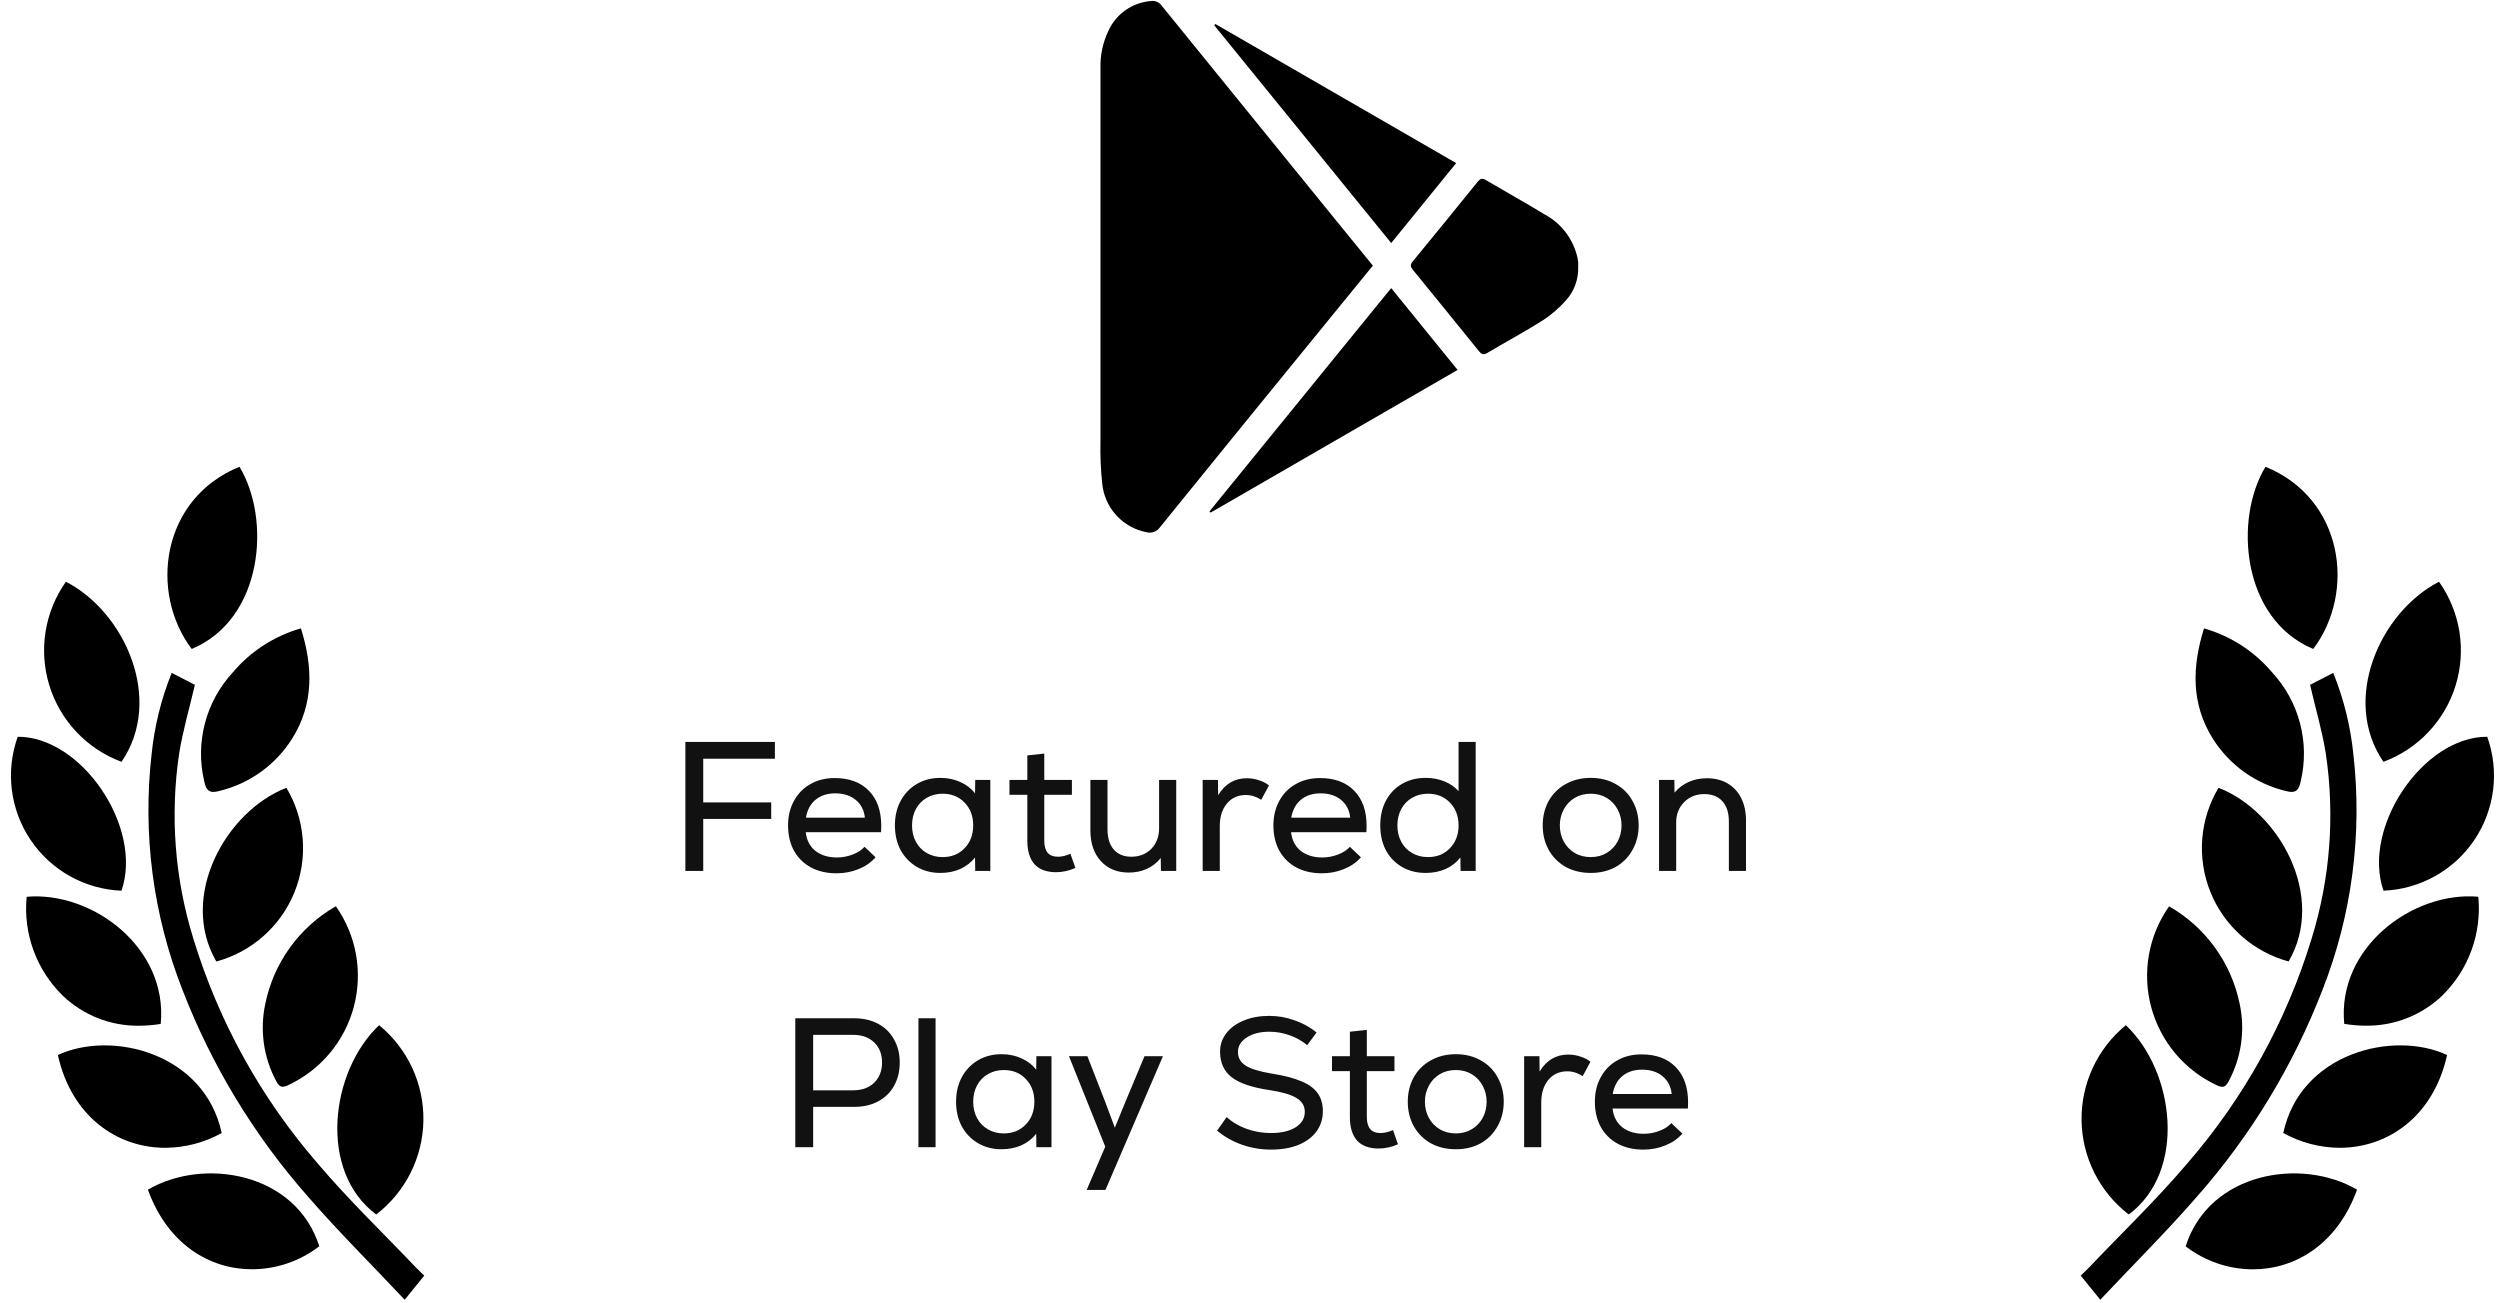 <svg xmlns="http://www.w3.org/2000/svg" width="190" height="99" viewBox="0 0 190 99" fill="none"><path d="M23.426 90.965C19.327 86.322 16.087 80.985 13.859 75.206C11.631 69.522 10.829 63.379 11.522 57.313C11.738 55.194 12.252 53.115 13.05 51.14L14.811 52.047C14.397 53.847 13.888 55.547 13.611 57.299C12.919 61.985 13.285 66.766 14.681 71.292C16.598 77.609 19.827 83.451 24.156 88.435C26.491 91.19 29.098 93.687 31.579 96.298C31.772 96.498 31.979 96.685 32.243 96.947C31.757 97.547 31.326 98.073 30.756 98.78C28.277 96.145 25.757 93.644 23.426 90.965ZM11.239 90.416C15.467 87.937 22.479 89.089 24.267 94.716C22.802 95.844 21.007 96.459 19.158 96.464C15.971 96.47 12.759 94.596 11.239 90.416ZM28.814 77.916C29.885 78.792 30.743 79.899 31.326 81.154C31.909 82.409 32.2 83.779 32.179 85.162C32.157 86.546 31.823 87.906 31.202 89.143C30.581 90.379 29.688 91.459 28.591 92.301C24.177 89.021 25.088 81.434 28.814 77.915V77.916ZM4.398 80.182C8.447 78.288 15.535 79.999 16.848 86.108C15.536 86.839 14.06 87.226 12.558 87.233C8.907 87.233 5.434 84.857 4.398 80.182ZM20.985 82.151C20.027 80.357 19.735 78.282 20.162 76.293C20.477 74.746 21.118 73.284 22.043 72.005C22.968 70.726 24.156 69.659 25.526 68.875C26.301 69.975 26.824 71.233 27.059 72.558C27.293 73.883 27.233 75.244 26.883 76.543C26.533 77.843 25.902 79.049 25.033 80.077C24.165 81.105 23.081 81.93 21.858 82.492C21.747 82.552 21.623 82.586 21.497 82.592C21.27 82.598 21.13 82.434 20.985 82.151ZM4.753 75.655C3.768 74.687 3.012 73.511 2.541 72.214C2.069 70.916 1.893 69.529 2.027 68.155C7.007 67.724 12.775 72.011 12.215 77.819C11.665 77.909 11.108 77.955 10.551 77.956C8.392 77.977 6.31 77.151 4.753 75.655ZM21.768 59.875C22.475 61.059 22.899 62.39 23.006 63.764C23.113 65.139 22.9 66.52 22.384 67.798C21.868 69.077 21.064 70.219 20.032 71.134C19.002 72.05 17.773 72.714 16.442 73.075C13.554 68.104 17.191 61.64 21.768 59.875ZM1.347 55.994C6.227 55.976 10.892 62.903 9.232 67.694C7.859 67.639 6.519 67.261 5.32 66.591C4.12 65.922 3.095 64.98 2.327 63.84C1.56 62.701 1.071 61.397 0.901 60.034C0.73 58.671 0.883 57.287 1.347 55.994ZM15.521 59.375C15.178 57.924 15.196 56.41 15.575 54.968C15.953 53.526 16.681 52.198 17.693 51.103C19.047 49.497 20.85 48.332 22.87 47.756C23.795 50.698 23.844 53.492 22.222 56.107C20.961 58.129 18.952 59.572 16.633 60.121C16.498 60.161 16.358 60.182 16.217 60.186C15.8 60.188 15.637 59.909 15.521 59.375ZM5.01 44.213C9.489 46.513 12.474 53.174 9.234 57.898C7.937 57.416 6.767 56.642 5.817 55.636C4.866 54.63 4.159 53.419 3.751 52.096C3.343 50.773 3.244 49.375 3.462 48.008C3.681 46.641 4.21 45.343 5.01 44.213ZM18.199 35.475C20.61 39.446 20.016 47.044 14.57 49.322C11.317 45.006 12.259 37.893 18.199 35.475Z" fill="black"></path><path d="M166.951 90.965C171.05 86.322 174.29 80.985 176.518 75.206C178.746 69.522 179.548 63.379 178.855 57.313C178.639 55.194 178.124 53.115 177.327 51.14L175.566 52.047C175.98 53.847 176.489 55.547 176.766 57.299C177.458 61.985 177.092 66.766 175.696 71.292C173.779 77.609 170.55 83.451 166.221 88.435C163.886 91.19 161.279 93.687 158.798 96.298C158.605 96.498 158.398 96.685 158.134 96.947C158.62 97.547 159.051 98.073 159.621 98.78C162.1 96.144 164.62 93.644 166.951 90.965ZM179.138 90.416C174.91 87.937 167.9 89.088 166.11 94.721C167.575 95.849 169.37 96.464 171.219 96.469C174.406 96.469 177.618 94.596 179.138 90.416ZM161.563 77.916C160.492 78.792 159.634 79.899 159.051 81.154C158.468 82.409 158.177 83.779 158.198 85.162C158.22 86.546 158.553 87.906 159.175 89.142C159.796 90.379 160.689 91.458 161.786 92.301C166.2 89.02 165.289 81.433 161.563 77.914V77.916ZM185.979 80.181C181.93 78.287 174.842 79.998 173.529 86.107C174.841 86.838 176.317 87.225 177.819 87.232C181.47 87.233 184.943 84.857 185.979 80.181ZM169.392 82.151C170.35 80.357 170.642 78.282 170.215 76.293C169.899 74.747 169.258 73.287 168.333 72.008C167.408 70.73 166.221 69.664 164.851 68.881C164.076 69.981 163.552 71.239 163.318 72.564C163.083 73.889 163.143 75.25 163.493 76.549C163.843 77.849 164.475 79.055 165.343 80.084C166.212 81.112 167.296 81.936 168.519 82.498C168.63 82.558 168.754 82.592 168.88 82.598C169.107 82.598 169.247 82.434 169.392 82.151ZM185.624 75.651C186.609 74.683 187.365 73.507 187.836 72.21C188.308 70.912 188.484 69.525 188.35 68.151C183.37 67.72 177.602 72.007 178.162 77.815C178.712 77.905 179.269 77.951 179.826 77.952C181.985 77.974 184.066 77.149 185.624 75.654V75.651ZM168.609 59.871C167.902 61.054 167.478 62.386 167.371 63.76C167.264 65.135 167.477 66.516 167.993 67.794C168.509 69.073 169.314 70.215 170.344 71.13C171.375 72.046 172.604 72.71 173.935 73.071C176.823 68.103 173.186 61.639 168.609 59.871ZM189.03 55.993C184.15 55.975 179.485 62.902 181.145 67.693C182.518 67.638 183.858 67.26 185.057 66.59C186.257 65.921 187.282 64.978 188.05 63.839C188.817 62.7 189.306 61.396 189.476 60.033C189.647 58.67 189.494 57.286 189.03 55.993ZM174.856 59.376C175.199 57.925 175.181 56.411 174.802 54.969C174.424 53.526 173.696 52.199 172.684 51.104C171.33 49.498 169.527 48.333 167.507 47.757C166.582 50.699 166.533 53.493 168.155 56.108C169.416 58.13 171.425 59.573 173.744 60.122C173.879 60.161 174.019 60.183 174.16 60.187C174.577 60.187 174.74 59.909 174.856 59.376ZM185.367 44.213C180.888 46.513 177.903 53.174 181.143 57.898C182.44 57.416 183.609 56.642 184.56 55.636C185.511 54.63 186.218 53.419 186.626 52.096C187.034 50.773 187.133 49.375 186.915 48.008C186.696 46.641 186.167 45.343 185.367 44.213ZM172.178 35.475C169.767 39.446 170.361 47.044 175.807 49.322C179.06 45.006 178.118 37.892 172.178 35.475Z" fill="black"></path><path d="M52.088 56.389H58.892V57.663H53.446V60.981H58.612V62.241H53.446V66.189H52.088V56.389ZM63.574 66.371C62.836 66.371 62.188 66.222 61.628 65.923C61.077 65.624 60.648 65.2 60.34 64.649C60.041 64.098 59.892 63.459 59.892 62.731C59.892 62.031 60.041 61.41 60.34 60.869C60.638 60.318 61.054 59.894 61.586 59.595C62.118 59.287 62.734 59.133 63.434 59.133C64.544 59.133 65.412 59.455 66.038 60.099C66.663 60.743 66.976 61.634 66.976 62.773C66.976 62.978 66.971 63.137 66.962 63.249H61.236C61.301 63.846 61.544 64.318 61.964 64.663C62.393 64.999 62.939 65.167 63.602 65.167C64.022 65.167 64.423 65.092 64.806 64.943C65.198 64.794 65.496 64.598 65.702 64.355L66.542 65.153C66.215 65.536 65.786 65.834 65.254 66.049C64.731 66.264 64.171 66.371 63.574 66.371ZM65.73 62.143C65.674 61.583 65.445 61.135 65.044 60.799C64.642 60.463 64.12 60.295 63.476 60.295C62.869 60.295 62.37 60.458 61.978 60.785C61.595 61.102 61.352 61.555 61.25 62.143H65.73ZM71.471 66.343C70.799 66.343 70.201 66.189 69.679 65.881C69.156 65.573 68.746 65.148 68.447 64.607C68.157 64.056 68.013 63.431 68.013 62.731C68.013 62.031 68.157 61.41 68.447 60.869C68.746 60.318 69.156 59.889 69.679 59.581C70.201 59.273 70.799 59.119 71.471 59.119C72.031 59.119 72.54 59.226 72.997 59.441C73.454 59.646 73.823 59.931 74.103 60.295L74.117 59.273H75.265V66.189H74.117L74.103 65.167C73.823 65.531 73.454 65.82 72.997 66.035C72.54 66.24 72.031 66.343 71.471 66.343ZM69.315 62.731C69.315 63.198 69.413 63.613 69.609 63.977C69.805 64.341 70.08 64.626 70.435 64.831C70.79 65.036 71.191 65.139 71.639 65.139C72.32 65.139 72.876 64.915 73.305 64.467C73.743 64.019 73.963 63.44 73.963 62.731C73.963 62.022 73.743 61.443 73.305 60.995C72.876 60.547 72.32 60.323 71.639 60.323C71.191 60.323 70.79 60.426 70.435 60.631C70.08 60.836 69.805 61.121 69.609 61.485C69.413 61.849 69.315 62.264 69.315 62.731ZM80.261 66.287C79.543 66.287 78.996 66.086 78.623 65.685C78.259 65.274 78.077 64.677 78.077 63.893V60.407H76.719V59.273H78.077V57.411L79.365 57.271V59.273H81.465V60.407H79.365V63.893C79.365 64.294 79.449 64.598 79.617 64.803C79.785 65.008 80.051 65.111 80.415 65.111C80.695 65.111 81.008 65.036 81.353 64.887L81.731 65.965C81.246 66.18 80.756 66.287 80.261 66.287ZM85.795 66.315C84.908 66.315 84.199 66.026 83.667 65.447C83.135 64.868 82.869 64.089 82.869 63.109V59.273H84.171V63.025C84.171 63.688 84.33 64.201 84.647 64.565C84.964 64.929 85.408 65.111 85.977 65.111C86.602 65.111 87.111 64.91 87.503 64.509C87.895 64.098 88.091 63.58 88.091 62.955V59.273H89.393V66.189H88.231L88.217 65.209C87.928 65.573 87.573 65.848 87.153 66.035C86.742 66.222 86.29 66.315 85.795 66.315ZM91.403 59.273H92.564L92.579 60.435C92.849 59.996 93.162 59.674 93.516 59.469C93.88 59.254 94.291 59.147 94.749 59.147C95.075 59.147 95.388 59.198 95.686 59.301C95.985 59.394 96.237 59.525 96.442 59.693L95.855 60.785C95.481 60.542 95.089 60.421 94.678 60.421C94.081 60.421 93.6 60.64 93.237 61.079C92.882 61.508 92.704 62.078 92.704 62.787V66.189H91.403V59.273ZM100.46 66.371C99.723 66.371 99.074 66.222 98.514 65.923C97.964 65.624 97.534 65.2 97.226 64.649C96.928 64.098 96.778 63.459 96.778 62.731C96.778 62.031 96.928 61.41 97.226 60.869C97.525 60.318 97.94 59.894 98.472 59.595C99.004 59.287 99.62 59.133 100.32 59.133C101.431 59.133 102.299 59.455 102.924 60.099C103.55 60.743 103.862 61.634 103.862 62.773C103.862 62.978 103.858 63.137 103.848 63.249H98.122C98.188 63.846 98.43 64.318 98.85 64.663C99.28 64.999 99.826 65.167 100.488 65.167C100.908 65.167 101.31 65.092 101.692 64.943C102.084 64.794 102.383 64.598 102.588 64.355L103.428 65.153C103.102 65.536 102.672 65.834 102.14 66.049C101.618 66.264 101.058 66.371 100.46 66.371ZM102.616 62.143C102.56 61.583 102.332 61.135 101.93 60.799C101.529 60.463 101.006 60.295 100.362 60.295C99.756 60.295 99.256 60.458 98.864 60.785C98.482 61.102 98.239 61.555 98.136 62.143H102.616ZM108.344 66.343C107.681 66.343 107.088 66.194 106.566 65.895C106.043 65.596 105.632 65.176 105.334 64.635C105.044 64.084 104.9 63.45 104.9 62.731C104.9 62.012 105.044 61.382 105.334 60.841C105.632 60.29 106.043 59.866 106.566 59.567C107.088 59.268 107.681 59.119 108.344 59.119C108.866 59.119 109.342 59.208 109.772 59.385C110.21 59.562 110.57 59.81 110.85 60.127V56.389H112.152V66.189H111.004L110.99 65.167C110.71 65.531 110.341 65.82 109.884 66.035C109.426 66.24 108.913 66.343 108.344 66.343ZM106.202 62.731C106.202 63.198 106.3 63.613 106.496 63.977C106.692 64.341 106.967 64.626 107.322 64.831C107.676 65.036 108.078 65.139 108.526 65.139C109.207 65.139 109.762 64.915 110.192 64.467C110.63 64.019 110.85 63.44 110.85 62.731C110.85 62.022 110.63 61.443 110.192 60.995C109.762 60.547 109.207 60.323 108.526 60.323C108.078 60.323 107.676 60.426 107.322 60.631C106.967 60.836 106.692 61.121 106.496 61.485C106.3 61.849 106.202 62.264 106.202 62.731ZM120.899 66.343C120.181 66.343 119.541 66.189 118.981 65.881C118.431 65.564 118.001 65.13 117.693 64.579C117.395 64.028 117.245 63.412 117.245 62.731C117.245 62.05 117.395 61.434 117.693 60.883C118.001 60.332 118.431 59.903 118.981 59.595C119.541 59.278 120.181 59.119 120.899 59.119C121.618 59.119 122.253 59.278 122.803 59.595C123.354 59.903 123.779 60.332 124.077 60.883C124.385 61.434 124.539 62.05 124.539 62.731C124.539 63.412 124.385 64.028 124.077 64.579C123.779 65.13 123.354 65.564 122.803 65.881C122.253 66.189 121.618 66.343 120.899 66.343ZM118.547 62.731C118.547 63.17 118.645 63.576 118.841 63.949C119.037 64.313 119.313 64.602 119.667 64.817C120.022 65.032 120.433 65.139 120.899 65.139C121.357 65.139 121.763 65.032 122.117 64.817C122.472 64.602 122.747 64.313 122.943 63.949C123.139 63.576 123.237 63.17 123.237 62.731C123.237 62.292 123.139 61.891 122.943 61.527C122.747 61.154 122.472 60.86 122.117 60.645C121.763 60.43 121.357 60.323 120.899 60.323C120.433 60.323 120.022 60.43 119.667 60.645C119.313 60.86 119.037 61.154 118.841 61.527C118.645 61.891 118.547 62.292 118.547 62.731ZM126.088 59.273H127.25L127.264 60.239C127.563 59.884 127.922 59.614 128.342 59.427C128.762 59.24 129.224 59.147 129.728 59.147C130.325 59.147 130.848 59.278 131.296 59.539C131.744 59.8 132.089 60.174 132.332 60.659C132.575 61.144 132.696 61.709 132.696 62.353V66.189H131.394V62.437C131.394 61.774 131.231 61.261 130.904 60.897C130.577 60.533 130.12 60.351 129.532 60.351C128.907 60.351 128.393 60.556 127.992 60.967C127.591 61.368 127.39 61.882 127.39 62.507V66.189H126.088V59.273ZM60.442 77.389H64.908C65.608 77.389 66.219 77.529 66.742 77.809C67.264 78.089 67.666 78.486 67.946 78.999C68.235 79.503 68.38 80.086 68.38 80.749C68.38 81.421 68.235 82.014 67.946 82.527C67.666 83.031 67.264 83.423 66.742 83.703C66.219 83.983 65.608 84.123 64.908 84.123H61.8V87.189H60.442V77.389ZM64.838 82.863C65.51 82.863 66.042 82.672 66.434 82.289C66.835 81.897 67.036 81.384 67.036 80.749C67.036 80.114 66.835 79.606 66.434 79.223C66.042 78.84 65.51 78.649 64.838 78.649H61.8V82.863H64.838ZM69.801 77.389H71.103V87.189H69.801V77.389ZM76.119 87.343C75.447 87.343 74.85 87.189 74.327 86.881C73.805 86.573 73.394 86.148 73.095 85.607C72.806 85.056 72.661 84.431 72.661 83.731C72.661 83.031 72.806 82.41 73.095 81.869C73.394 81.318 73.805 80.889 74.327 80.581C74.85 80.273 75.447 80.119 76.119 80.119C76.679 80.119 77.188 80.226 77.645 80.441C78.103 80.646 78.471 80.931 78.751 81.295L78.765 80.273H79.913V87.189H78.765L78.751 86.167C78.471 86.531 78.103 86.82 77.645 87.035C77.188 87.24 76.679 87.343 76.119 87.343ZM73.963 83.731C73.963 84.198 74.061 84.613 74.257 84.977C74.453 85.341 74.729 85.626 75.083 85.831C75.438 86.036 75.839 86.139 76.287 86.139C76.969 86.139 77.524 85.915 77.953 85.467C78.392 85.019 78.611 84.44 78.611 83.731C78.611 83.022 78.392 82.443 77.953 81.995C77.524 81.547 76.969 81.323 76.287 81.323C75.839 81.323 75.438 81.426 75.083 81.631C74.729 81.836 74.453 82.121 74.257 82.485C74.061 82.849 73.963 83.264 73.963 83.731ZM84 87.147L81.242 80.273H82.642L83.986 83.717L84.728 85.705L85.54 83.717L86.982 80.273H88.382L84.014 90.437H82.586L84 87.147ZM96.589 87.371C95.833 87.371 95.096 87.245 94.377 86.993C93.668 86.741 93.042 86.386 92.501 85.929L93.229 84.893C93.621 85.266 94.12 85.565 94.727 85.789C95.334 86.004 95.954 86.111 96.589 86.111C97.373 86.111 97.998 85.966 98.465 85.677C98.932 85.378 99.165 84.986 99.165 84.501C99.165 84.053 98.955 83.703 98.535 83.451C98.115 83.19 97.434 82.989 96.491 82.849C95.156 82.653 94.195 82.326 93.607 81.869C93.019 81.412 92.725 80.763 92.725 79.923C92.725 79.4 92.884 78.934 93.201 78.523C93.518 78.112 93.962 77.79 94.531 77.557C95.1 77.324 95.744 77.207 96.463 77.207C97.126 77.207 97.765 77.319 98.381 77.543C99.006 77.758 99.566 78.066 100.061 78.467L99.347 79.433C98.955 79.106 98.507 78.854 98.003 78.677C97.499 78.5 96.99 78.411 96.477 78.411C95.777 78.411 95.203 78.556 94.755 78.845C94.307 79.134 94.083 79.503 94.083 79.951C94.083 80.39 94.279 80.735 94.671 80.987C95.072 81.239 95.726 81.44 96.631 81.589C97.583 81.738 98.339 81.934 98.899 82.177C99.468 82.41 99.884 82.714 100.145 83.087C100.406 83.451 100.537 83.908 100.537 84.459C100.537 85.038 100.374 85.551 100.047 85.999C99.72 86.438 99.258 86.778 98.661 87.021C98.073 87.254 97.382 87.371 96.589 87.371ZM104.775 87.287C104.056 87.287 103.51 87.086 103.137 86.685C102.773 86.274 102.591 85.677 102.591 84.893V81.407H101.233V80.273H102.591V78.411L103.879 78.271V80.273H105.979V81.407H103.879V84.893C103.879 85.294 103.963 85.598 104.131 85.803C104.299 86.008 104.565 86.111 104.929 86.111C105.209 86.111 105.521 86.036 105.867 85.887L106.245 86.965C105.759 87.18 105.269 87.287 104.775 87.287ZM110.645 87.343C109.927 87.343 109.287 87.189 108.727 86.881C108.177 86.564 107.747 86.13 107.439 85.579C107.141 85.028 106.991 84.412 106.991 83.731C106.991 83.05 107.141 82.434 107.439 81.883C107.747 81.332 108.177 80.903 108.727 80.595C109.287 80.278 109.927 80.119 110.645 80.119C111.364 80.119 111.999 80.278 112.549 80.595C113.1 80.903 113.525 81.332 113.823 81.883C114.131 82.434 114.285 83.05 114.285 83.731C114.285 84.412 114.131 85.028 113.823 85.579C113.525 86.13 113.1 86.564 112.549 86.881C111.999 87.189 111.364 87.343 110.645 87.343ZM108.293 83.731C108.293 84.17 108.391 84.576 108.587 84.949C108.783 85.313 109.059 85.602 109.413 85.817C109.768 86.032 110.179 86.139 110.645 86.139C111.103 86.139 111.509 86.032 111.863 85.817C112.218 85.602 112.493 85.313 112.689 84.949C112.885 84.576 112.983 84.17 112.983 83.731C112.983 83.292 112.885 82.891 112.689 82.527C112.493 82.154 112.218 81.86 111.863 81.645C111.509 81.43 111.103 81.323 110.645 81.323C110.179 81.323 109.768 81.43 109.413 81.645C109.059 81.86 108.783 82.154 108.587 82.527C108.391 82.891 108.293 83.292 108.293 83.731ZM115.834 80.273H116.996L117.01 81.435C117.281 80.996 117.594 80.674 117.948 80.469C118.312 80.254 118.723 80.147 119.18 80.147C119.507 80.147 119.82 80.198 120.118 80.301C120.417 80.394 120.669 80.525 120.874 80.693L120.286 81.785C119.913 81.542 119.521 81.421 119.11 81.421C118.513 81.421 118.032 81.64 117.668 82.079C117.314 82.508 117.136 83.078 117.136 83.787V87.189H115.834V80.273ZM124.892 87.371C124.155 87.371 123.506 87.222 122.946 86.923C122.395 86.624 121.966 86.2 121.658 85.649C121.359 85.098 121.21 84.459 121.21 83.731C121.21 83.031 121.359 82.41 121.658 81.869C121.957 81.318 122.372 80.894 122.904 80.595C123.436 80.287 124.052 80.133 124.752 80.133C125.863 80.133 126.731 80.455 127.356 81.099C127.981 81.743 128.294 82.634 128.294 83.773C128.294 83.978 128.289 84.137 128.28 84.249H122.554C122.619 84.846 122.862 85.318 123.282 85.663C123.711 85.999 124.257 86.167 124.92 86.167C125.34 86.167 125.741 86.092 126.124 85.943C126.516 85.794 126.815 85.598 127.02 85.355L127.86 86.153C127.533 86.536 127.104 86.834 126.572 87.049C126.049 87.264 125.489 87.371 124.892 87.371ZM127.048 83.143C126.992 82.583 126.763 82.135 126.362 81.799C125.961 81.463 125.438 81.295 124.794 81.295C124.187 81.295 123.688 81.458 123.296 81.785C122.913 82.102 122.671 82.555 122.568 83.143H127.048Z" fill="#111111"></path><path d="M104.337 20.187C103.288 18.899 102.283 17.667 101.28 16.433C96.95 11.105 92.622 5.775 88.297 0.442C88.206 0.308 88.078 0.203 87.93 0.139C87.781 0.075 87.617 0.055 87.458 0.081C86.772 0.135 86.113 0.371 85.549 0.765C84.985 1.159 84.536 1.696 84.249 2.321C83.819 3.213 83.609 4.195 83.637 5.184C83.637 14.629 83.637 24.073 83.637 33.518C83.61 34.589 83.653 35.661 83.767 36.727C83.848 37.632 84.222 38.486 84.833 39.158C85.444 39.83 86.258 40.285 87.151 40.452C87.339 40.499 87.538 40.487 87.719 40.417C87.901 40.347 88.056 40.223 88.165 40.062C92.334 34.914 96.513 29.774 100.703 24.643C101.903 23.17 103.103 21.698 104.338 20.187" fill="black"></path><path d="M119.942 19.928C119.933 19.825 119.918 19.722 119.896 19.621C119.745 18.916 119.442 18.253 119.008 17.678C118.574 17.103 118.02 16.63 117.384 16.291C115.911 15.391 114.398 14.556 112.911 13.677C112.64 13.517 112.498 13.577 112.311 13.803C110.671 15.832 109.023 17.854 107.367 19.869C107.146 20.137 107.204 20.296 107.393 20.526C109.066 22.573 110.732 24.624 112.393 26.681C112.583 26.917 112.735 27 113.034 26.823C114.444 25.985 115.893 25.209 117.278 24.332C117.925 23.905 118.512 23.394 119.025 22.813C119.645 22.122 119.973 21.218 119.943 20.291C119.943 20.17 119.949 20.049 119.943 19.929" fill="black"></path><path d="M91.916 38.87L92.01 38.957L110.778 28.114L105.729 21.896L91.916 38.87Z" fill="black"></path><path d="M110.669 12.396L92.361 1.821L92.286 1.927L105.731 18.471L110.669 12.396Z" fill="black"></path></svg>